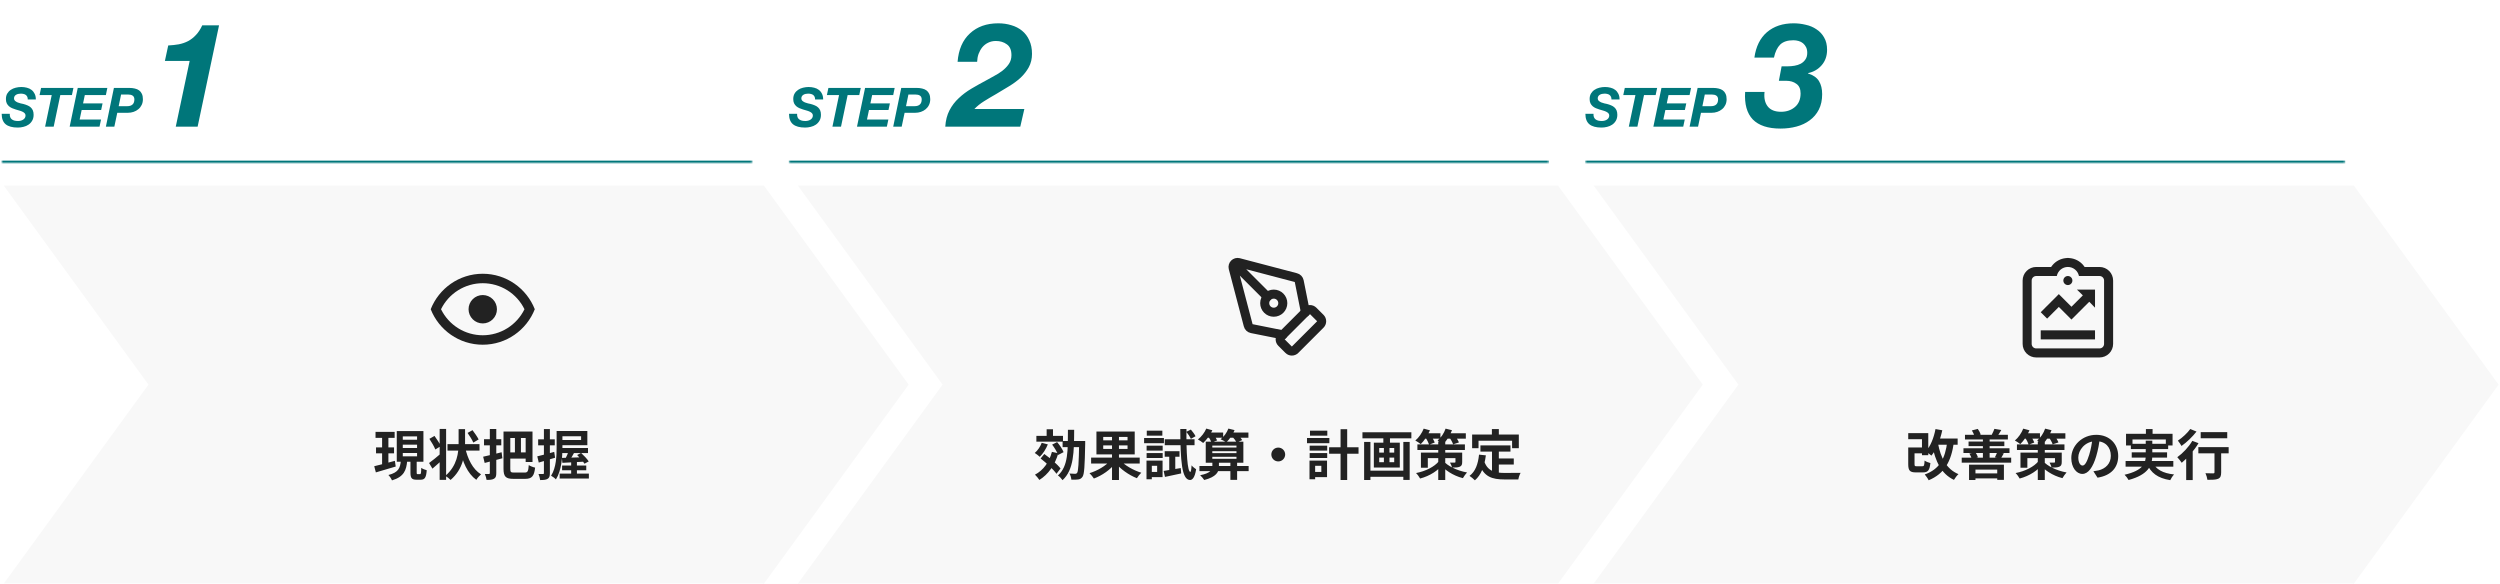 <svg width="1105" height="258" viewBox="0 0 1105 258" fill="none" xmlns="http://www.w3.org/2000/svg">
<g filter="url(#filter0_d_900_84)">
<path d="M0.625 80H336.625L400.625 168L336.625 256H0.625L64.625 168L0.625 80Z" fill="#F8F8F8"/>
</g>
<g filter="url(#filter1_d_900_84)">
<path d="M351.625 80H687.625L751.625 168L687.625 256H351.625L415.625 168L351.625 80Z" fill="#F8F8F8"/>
</g>
<g filter="url(#filter2_d_900_84)">
<path d="M703.375 80H1039.38L1103.38 168L1039.38 256H703.375L767.375 168L703.375 80Z" fill="#F8F8F8"/>
</g>
<path d="M165.984 190.872H174.432V193.536H165.984V190.872ZM166.2 197.736H174.168V200.376H166.2V197.736ZM165.408 206.064C167.736 205.536 171.216 204.6 174.528 203.688L174.912 206.208C171.888 207.12 168.624 208.056 166.128 208.8L165.408 206.064ZM178.032 196.536V198.024H184.344V196.536H178.032ZM178.032 200.232V201.696H184.344V200.232H178.032ZM178.032 192.888V194.352H184.344V192.888H178.032ZM175.368 190.536H187.152V204.072H175.368V190.536ZM181.416 203.016H184.176V208.776C184.176 209.496 184.248 209.568 184.632 209.568C184.8 209.568 185.424 209.568 185.64 209.568C186.048 209.568 186.144 209.184 186.192 206.784C186.744 207.216 187.896 207.672 188.616 207.84C188.376 211.128 187.704 212.04 185.952 212.04C185.52 212.04 184.536 212.04 184.128 212.04C181.896 212.04 181.416 211.224 181.416 208.8V203.016ZM177.168 203.712H179.976C179.616 207.816 178.584 210.72 173.256 212.328C172.968 211.608 172.248 210.504 171.672 209.952C176.232 208.8 176.856 206.76 177.168 203.712ZM168.888 191.928H171.672V206.04L168.888 206.448V191.928ZM197.784 196.296H211.944V199.152H197.784V196.296ZM205.56 197.664C206.664 202.776 208.92 207.408 212.616 209.664C211.944 210.216 210.984 211.32 210.528 212.088C206.616 209.28 204.456 204.216 203.184 198.192L205.56 197.664ZM206.664 191.352L208.848 190.128C209.808 191.4 211.008 193.104 211.56 194.232L209.208 195.624C208.728 194.496 207.624 192.672 206.664 191.352ZM202.704 189.672H205.56V195.816C205.56 200.976 204.72 207.384 199.152 212.136C198.6 211.536 197.616 210.792 196.848 210.312C202.104 205.8 202.704 200.112 202.704 195.816V189.672ZM194.328 189.576H197.184V212.112H194.328V189.576ZM189.792 193.968L192.048 192.672C193.056 194.064 194.304 195.96 194.832 197.184L192.408 198.672C191.952 197.424 190.776 195.456 189.792 193.968ZM189.648 204.648C190.968 203.712 193.008 202.056 194.928 200.4L196.08 202.704C194.472 204.216 192.672 205.848 191.136 207.144L189.648 204.648ZM222.552 190.752H225.552V207.168C225.552 208.656 225.744 208.872 227.256 208.872C227.976 208.872 231.168 208.872 231.912 208.872C233.256 208.872 233.52 208.248 233.712 205.56C234.408 206.016 235.656 206.52 236.52 206.688C236.112 210.312 235.176 211.656 232.176 211.656C231.336 211.656 227.736 211.656 226.944 211.656C223.584 211.656 222.552 210.744 222.552 207.144V190.752ZM223.896 190.752H235.368V204.216H232.344V193.584H223.896V190.752ZM223.776 199.968H233.304V202.704H223.776V199.968ZM227.592 191.856H230.256V200.832H227.592V191.856ZM213.552 201.864C215.64 201.432 218.76 200.64 221.712 199.896L222.048 202.56C219.384 203.28 216.504 204.024 214.224 204.624L213.552 201.864ZM213.936 194.136H221.568V196.824H213.936V194.136ZM216.504 189.624H219.36V209.112C219.36 210.456 219.12 211.152 218.376 211.584C217.608 212.04 216.576 212.136 215.064 212.112C214.968 211.392 214.632 210.24 214.296 209.496C215.04 209.52 215.856 209.52 216.12 209.496C216.408 209.496 216.504 209.4 216.504 209.112V189.624ZM247.56 190.488H259.608V196.776H247.56V194.472H256.848V192.816H247.56V190.488ZM246.024 190.488H248.592V197.808C248.592 201.888 248.208 208.032 245.712 211.896C245.28 211.392 244.152 210.552 243.576 210.264C245.856 206.712 246.024 201.552 246.024 197.808V190.488ZM247.92 198.024H259.896V200.256H247.92V198.024ZM251.568 198.672L254.232 199.272C253.416 200.784 252.48 202.488 251.736 203.568L249.816 202.968C250.464 201.768 251.184 199.968 251.568 198.672ZM248.352 202.392C250.872 202.344 254.64 202.224 258.288 202.08L258.264 204.048C254.808 204.264 251.208 204.432 248.568 204.576L248.352 202.392ZM255.096 201.12L256.848 200.208C258.072 201.312 259.536 202.872 260.208 203.952L258.336 204.96C257.712 203.904 256.296 202.272 255.096 201.12ZM248.448 205.776H259.128V207.864H248.448V205.776ZM247.368 209.328H260.28V211.512H247.368V209.328ZM252.456 203.808H255V210.384H252.456V203.808ZM237.48 201.696C239.4 201.264 242.256 200.496 244.968 199.728L245.352 202.32C242.88 203.088 240.24 203.856 238.128 204.456L237.48 201.696ZM237.864 194.184H245.208V196.824H237.864V194.184ZM240.408 189.648H243.048V209.112C243.048 210.456 242.808 211.2 242.064 211.632C241.344 212.088 240.312 212.184 238.752 212.184C238.68 211.464 238.344 210.288 238.008 209.496C238.872 209.544 239.712 209.544 240 209.52C240.288 209.52 240.408 209.448 240.408 209.112V189.648Z" fill="#222222"/>
<path d="M458.08 192.648H469.84V195.216H458.08V192.648ZM462.616 189.744H465.424V193.704H462.616V189.744ZM460.432 195.72L463.144 196.416C462.328 198.48 460.96 200.592 459.568 201.912C459.088 201.432 457.984 200.592 457.36 200.208C458.68 199.104 459.808 197.424 460.432 195.72ZM464.944 199.728L467.776 200.328C466.24 205.584 463.384 209.64 459.4 212.136C459.016 211.536 458.056 210.336 457.456 209.808C461.224 207.792 463.744 204.264 464.944 199.728ZM465.04 196.512L467.248 195.408C468.4 196.752 469.624 198.576 470.104 199.848L467.704 201.096C467.272 199.848 466.12 197.928 465.04 196.512ZM459.952 202.656L461.584 200.664C464.104 202.488 467.344 205.176 468.76 207.072L466.96 209.424C465.616 207.48 462.496 204.624 459.952 202.656ZM469.672 194.928H478.072V197.64H469.672V194.928ZM476.992 194.928H479.656C479.656 194.928 479.656 195.84 479.656 196.176C479.464 206.112 479.248 209.616 478.48 210.72C477.952 211.512 477.4 211.776 476.584 211.92C475.84 212.04 474.688 212.04 473.536 212.016C473.488 211.224 473.176 210.072 472.72 209.304C473.8 209.4 474.76 209.424 475.24 209.424C475.6 209.424 475.84 209.328 476.08 209.016C476.608 208.296 476.824 204.864 476.992 195.504V194.928ZM472.024 189.96H474.784C474.736 199.656 474.688 207.624 469.648 212.232C469.192 211.56 468.28 210.6 467.608 210.144C472.216 206.064 472 199.008 472.024 189.96ZM482.272 202.248H503.752V204.888H482.272V202.248ZM491.512 191.712H494.584V212.16H491.512V191.712ZM490.72 203.544L493.12 204.576C490.864 207.576 487.144 210.168 483.496 211.512C483.064 210.816 482.176 209.736 481.552 209.136C485.104 208.056 488.824 205.872 490.72 203.544ZM495.112 203.376C497.08 205.68 500.92 207.864 504.448 208.944C503.824 209.52 502.936 210.648 502.504 211.368C498.952 209.976 495.16 207.312 492.856 204.384L495.112 203.376ZM487.624 196.872V198.432H498.376V196.872H487.624ZM487.624 193.128V194.64H498.376V193.128H487.624ZM484.624 190.728H501.544V200.832H484.624V190.728ZM514.336 208.152C516.28 207.864 519.112 207.384 521.896 206.88L522.088 209.256C519.616 209.808 517 210.36 514.912 210.792L514.336 208.152ZM514.792 199.416H521.344V201.864H514.792V199.416ZM514.816 194.16H527.992V196.776H514.816V194.16ZM524.368 190.872L526.36 189.864C527.128 190.752 528.04 191.976 528.424 192.816L526.36 193.968C526 193.104 525.136 191.832 524.368 190.872ZM516.808 200.352H519.472V208.44L516.808 208.92V200.352ZM521.68 189.624H524.416C524.296 200.088 524.872 208.488 526.096 208.584C526.408 208.584 526.576 207.504 526.672 205.68C527.104 206.304 528.256 207.12 528.688 207.408C528.088 211.368 526.864 212.184 525.976 212.16C522.28 212.064 521.776 203.52 521.68 189.624ZM506.8 196.992H513.904V199.152H506.8V196.992ZM506.872 190.368H513.76V192.552H506.872V190.368ZM506.8 200.256H513.904V202.44H506.8V200.256ZM505.696 193.608H514.456V195.888H505.696V193.608ZM508.048 203.592H513.856V210.888H508.048V208.608H511.456V205.872H508.048V203.592ZM506.752 203.592H509.104V211.848H506.752V203.592ZM530.152 205.968H551.896V208.248H530.152V205.968ZM535.84 199.416V200.28H546.52V199.416H535.84ZM535.84 201.912V202.8H546.52V201.912H535.84ZM535.84 196.944V197.808H546.52V196.944H535.84ZM532.936 195.216H549.568V204.528H532.936V195.216ZM543.832 204.072H546.808V212.112H543.832V204.072ZM533.08 191.184H540.64V193.464H533.08V191.184ZM542.608 191.184H551.8V193.464H542.608V191.184ZM533.176 189.432L535.864 190.176C534.88 192.288 533.272 194.448 531.808 195.792C531.256 195.336 530.128 194.592 529.48 194.232C530.992 193.08 532.408 191.232 533.176 189.432ZM542.944 189.432L545.68 190.104C544.864 192.192 543.4 194.232 542.032 195.504C541.432 195.072 540.184 194.448 539.488 194.16C541 193.032 542.272 191.232 542.944 189.432ZM534.04 192.936L536.416 192.144C537.016 192.888 537.688 193.944 537.976 194.664L535.48 195.552C535.216 194.856 534.616 193.728 534.04 192.936ZM544.6 192.912L546.904 191.952C547.672 192.696 548.608 193.752 549.04 194.52L546.616 195.576C546.232 194.856 545.368 193.704 544.6 192.912ZM535.864 204.048H538.768V206.352C538.768 208.608 537.544 210.816 532.264 212.16C531.88 211.56 531.088 210.6 530.464 210.048C535.072 209.16 535.864 207.552 535.864 206.304V204.048ZM565 197.832C566.68 197.832 568.048 199.2 568.048 200.88C568.048 202.584 566.68 203.952 565 203.952C563.296 203.952 561.928 202.584 561.928 200.88C561.928 199.2 563.296 197.832 565 197.832ZM587.464 197.688H600.472V200.544H587.464V197.688ZM592.528 189.72H595.456V212.16H592.528V189.72ZM578.872 196.992H586.624V199.152H578.872V196.992ZM579.016 190.368H586.672V192.552H579.016V190.368ZM578.872 200.256H586.624V202.44H578.872V200.256ZM577.696 193.608H587.584V195.888H577.696V193.608ZM580.192 203.592H586.552V210.888H580.192V208.608H584.032V205.872H580.192V203.592ZM578.8 203.592H581.296V211.848H578.8V203.592ZM604.528 208.032H621.376V210.744H604.528V208.032ZM602.2 191.064H623.824V193.752H602.2V191.064ZM602.944 195.336H605.728V212.16H602.944V195.336ZM620.272 195.336H623.08V212.136H620.272V195.336ZM611.44 191.832H614.368V196.752H611.44V191.832ZM611.68 196.776H614.152V205.728H611.68V196.776ZM609.616 202.248V204.288H616.24V202.248H609.616ZM609.616 198.024V200.04H616.24V198.024H609.616ZM607.24 195.672H618.712V206.64H607.24V195.672ZM626.488 196.416H647.488V198.888H626.488V196.416ZM635.704 195.12H638.8V212.16H635.704V195.12ZM628.048 200.064H644.824V202.488H631.096V206.736H628.048V200.064ZM643.312 200.064H646.288V204.168C646.288 205.368 646.048 205.944 645.184 206.304C644.32 206.664 643.216 206.664 641.824 206.664C641.656 205.944 641.2 205.056 640.888 204.456C641.68 204.504 642.664 204.504 642.928 204.48C643.216 204.48 643.312 204.408 643.312 204.168V200.064ZM636.016 203.832L638.176 204.648C635.872 207.96 632.008 210.36 627.688 211.512C627.304 210.792 626.512 209.688 625.888 209.088C630.112 208.272 634.024 206.328 636.016 203.832ZM638.08 203.856C639.832 205.896 643.84 208.008 648.424 208.824C647.848 209.448 647.008 210.6 646.6 211.344C642.136 210.24 638.344 207.528 636.544 205.2L638.08 203.856ZM629.152 191.496H636.664V193.896H629.152V191.496ZM638.8 191.496H647.896V193.896H638.8V191.496ZM629.272 189.456L632.032 190.2C631.048 192.504 629.488 194.832 627.976 196.296C627.424 195.84 626.248 195.072 625.576 194.712C627.112 193.44 628.504 191.424 629.272 189.456ZM638.944 189.456L641.776 190.152C640.888 192.552 639.376 194.88 637.84 196.344C637.312 195.864 636.112 195.072 635.416 194.688C636.952 193.464 638.272 191.472 638.944 189.456ZM630.112 193.392L632.488 192.552C633.112 193.488 633.856 194.76 634.144 195.6L631.672 196.536C631.408 195.72 630.736 194.376 630.112 193.392ZM640.576 193.2L643 192.456C643.696 193.392 644.512 194.688 644.848 195.552L642.28 196.392C641.992 195.528 641.248 194.184 640.576 193.2ZM654.352 196.872H667.624V199.608H654.352V196.872ZM660.976 202.632H669.088V205.32H660.976V202.632ZM659.464 198.456H662.488V210.048L659.464 209.688V198.456ZM653.728 200.952L656.752 201.264C656.128 206.136 654.64 209.952 651.904 212.304C651.424 211.8 650.2 210.768 649.528 210.336C652.12 208.416 653.32 205.08 653.728 200.952ZM656.056 203.952C657.592 208.368 660.952 209.04 665.224 209.04C666.496 209.04 670.504 209.04 672.112 208.992C671.704 209.664 671.224 211.056 671.104 211.92H665.056C659.512 211.92 655.768 210.792 653.704 204.744L656.056 203.952ZM659.416 189.648H662.488V194.04H659.416V189.648ZM650.68 192.072H671.32V198.096H668.344V194.808H653.512V198.096H650.68V192.072Z" fill="#222222"/>
<path d="M845 197.784H850.592V200.376H845V197.784ZM843.44 191.448H852.296V201.192H849.512V194.112H843.44V191.448ZM843.44 197.784H846.224V205.128C846.224 205.992 846.368 206.088 847.232 206.088C847.616 206.088 849.2 206.088 849.68 206.088C850.424 206.088 850.568 205.752 850.664 203.568C851.24 204.024 852.44 204.48 853.232 204.672C852.896 207.936 852.128 208.8 849.944 208.8C849.368 208.8 847.376 208.8 846.824 208.8C844.184 208.8 843.44 208.008 843.44 205.176V197.784ZM855.296 193.824H865.28V196.56H855.296V193.824ZM855.488 189.648L858.488 190.176C857.528 194.616 855.848 198.792 853.688 201.384C853.136 200.88 851.864 199.968 851.144 199.536C853.28 197.304 854.744 193.56 855.488 189.648ZM860.72 195L863.648 195.312C862.424 204.168 859.424 209.352 852.464 212.28C852.176 211.608 851.288 210.336 850.736 209.712C857.216 207.384 859.784 202.848 860.72 195ZM856.592 195.984C857.768 202.32 860.36 207.384 865.64 209.568C864.992 210.144 864.08 211.32 863.648 212.112C857.96 209.4 855.392 203.88 853.952 196.44L856.592 195.984ZM871.616 209.232H884.264V211.44H871.616V209.232ZM870.32 205.392H885.728V212.088H882.776V207.576H873.152V212.16H870.32V205.392ZM868.52 192.168H887.48V194.256H868.52V192.168ZM867.848 198.144H888.2V200.232H867.848V198.144ZM870.104 195.168H885.92V197.184H870.104V195.168ZM867.08 202.296H888.944V204.504H867.08V202.296ZM876.44 193.176H879.416V203.208H876.44V193.176ZM871.568 190.248L874.184 189.576C874.736 190.32 875.24 191.328 875.48 192.048L872.744 192.84C872.576 192.144 872.072 191.04 871.568 190.248ZM870.464 200.472L873.128 199.896C873.608 200.568 874.064 201.48 874.256 202.104L871.472 202.8C871.352 202.152 870.896 201.168 870.464 200.472ZM881.528 189.552L884.576 190.056C884 191.088 883.424 191.976 882.968 192.624L880.352 192.144C880.76 191.376 881.288 190.32 881.528 189.552ZM882.752 199.92L885.704 200.352C885.2 201.264 884.792 202.008 884.432 202.56L881.744 202.128C882.08 201.48 882.512 200.568 882.752 199.92ZM891.488 196.416H912.488V198.888H891.488V196.416ZM900.704 195.12H903.8V212.16H900.704V195.12ZM893.048 200.064H909.824V202.488H896.096V206.736H893.048V200.064ZM908.312 200.064H911.288V204.168C911.288 205.368 911.048 205.944 910.184 206.304C909.32 206.664 908.216 206.664 906.824 206.664C906.656 205.944 906.2 205.056 905.888 204.456C906.68 204.504 907.664 204.504 907.928 204.48C908.216 204.48 908.312 204.408 908.312 204.168V200.064ZM901.016 203.832L903.176 204.648C900.872 207.96 897.008 210.36 892.688 211.512C892.304 210.792 891.512 209.688 890.888 209.088C895.112 208.272 899.024 206.328 901.016 203.832ZM903.08 203.856C904.832 205.896 908.84 208.008 913.424 208.824C912.848 209.448 912.008 210.6 911.6 211.344C907.136 210.24 903.344 207.528 901.544 205.2L903.08 203.856ZM894.152 191.496H901.664V193.896H894.152V191.496ZM903.8 191.496H912.896V193.896H903.8V191.496ZM894.272 189.456L897.032 190.2C896.048 192.504 894.488 194.832 892.976 196.296C892.424 195.84 891.248 195.072 890.576 194.712C892.112 193.44 893.504 191.424 894.272 189.456ZM903.944 189.456L906.776 190.152C905.888 192.552 904.376 194.88 902.84 196.344C902.312 195.864 901.112 195.072 900.416 194.688C901.952 193.464 903.272 191.472 903.944 189.456ZM895.112 193.392L897.488 192.552C898.112 193.488 898.856 194.76 899.144 195.6L896.672 196.536C896.408 195.72 895.736 194.376 895.112 193.392ZM905.576 193.2L908 192.456C908.696 193.392 909.512 194.688 909.848 195.552L907.28 196.392C906.992 195.528 906.248 194.184 905.576 193.2ZM928.184 193.56C927.848 196.008 927.368 198.816 926.528 201.648C925.088 206.496 923.024 209.472 920.408 209.472C917.72 209.472 915.512 206.52 915.512 202.464C915.512 196.944 920.336 192.192 926.552 192.192C932.48 192.192 936.248 196.32 936.248 201.576C936.248 206.616 933.152 210.192 927.104 211.128L925.28 208.296C926.216 208.176 926.888 208.056 927.536 207.912C930.584 207.168 932.984 204.984 932.984 201.456C932.984 197.688 930.632 195 926.48 195C921.392 195 918.608 199.152 918.608 202.176C918.608 204.6 919.568 205.776 920.48 205.776C921.512 205.776 922.424 204.24 923.432 201C924.128 198.744 924.656 195.984 924.896 193.464L928.184 193.56ZM948.488 189.648H951.44V193.488H948.488V189.648ZM939.704 191.736H960.272V196.896H957.296V194.256H942.56V196.896H939.704V191.736ZM941.84 196.152H958.328V198.48H941.84V196.152ZM939.512 203.76H960.608V206.256H939.512V203.76ZM942.224 199.92H957.848V202.248H942.224V199.92ZM951.416 204.264C952.832 207.432 955.952 209.184 960.944 209.712C960.344 210.312 959.6 211.464 959.24 212.232C953.744 211.344 950.672 209.064 948.824 204.792L951.416 204.264ZM948.416 194.784H951.32V201.456C951.32 205.68 949.568 209.808 940.832 212.16C940.52 211.536 939.68 210.432 939.056 209.832C947.36 207.936 948.416 204.648 948.416 201.432V194.784ZM972.704 190.992H984.44V193.728H972.704V190.992ZM978.8 198.456H981.752V208.824C981.752 210.36 981.44 211.176 980.384 211.632C979.352 212.064 977.84 212.088 975.68 212.088C975.584 211.248 975.2 210 974.816 209.16C976.184 209.232 977.768 209.232 978.2 209.232C978.656 209.208 978.8 209.112 978.8 208.752V198.456ZM971.672 197.64H985.064V200.376H971.672V197.64ZM966.296 200.472L968.816 197.952L969.176 198.096V212.184H966.296V200.472ZM969.008 194.856L971.744 195.888C969.848 199.08 966.896 202.44 964.328 204.552C963.92 203.952 962.936 202.656 962.36 202.08C964.808 200.352 967.424 197.568 969.008 194.856ZM968.096 189.624L970.856 190.752C969.104 193.032 966.512 195.528 964.232 197.112C963.848 196.464 963.104 195.336 962.624 194.76C964.616 193.464 966.92 191.304 968.096 189.624Z" fill="#222222"/>
<path d="M213.375 130.409C215.039 130.409 216.634 131.07 217.81 132.246C218.987 133.423 219.648 135.018 219.648 136.682C219.648 138.345 218.987 139.941 217.81 141.117C216.634 142.294 215.039 142.955 213.375 142.955C211.711 142.955 210.116 142.294 208.94 141.117C207.763 139.941 207.102 138.345 207.102 136.682C207.102 135.018 207.763 133.423 208.94 132.246C210.116 131.07 211.711 130.409 213.375 130.409ZM213.375 121C223.83 121 232.758 127.503 236.375 136.682C232.758 145.861 223.83 152.364 213.375 152.364C202.92 152.364 193.992 145.861 190.375 136.682C193.992 127.503 202.92 121 213.375 121ZM194.933 136.682C196.623 140.132 199.247 143.04 202.507 145.073C205.768 147.107 209.533 148.185 213.375 148.185C217.217 148.185 220.982 147.107 224.243 145.073C227.503 143.04 230.127 140.132 231.817 136.682C230.127 133.231 227.503 130.324 224.243 128.29C220.982 126.257 217.217 125.179 213.375 125.179C209.533 125.179 205.768 126.257 202.507 128.29C199.247 130.324 196.623 133.231 194.933 136.682Z" fill="#222222"/>
<path d="M572.414 154.586C572.039 154.961 571.53 155.172 571 155.172C570.47 155.172 569.961 154.961 569.586 154.586L566.414 151.414C566.039 151.039 565.828 150.53 565.828 150C565.828 149.47 566.039 148.961 566.414 148.586L577.586 137.414C577.961 137.039 578.47 136.828 579 136.828C579.53 136.828 580.039 137.039 580.414 137.414L583.586 140.586C583.961 140.961 584.172 141.47 584.172 142C584.172 142.53 583.961 143.039 583.586 143.414L572.414 154.586Z" stroke="#222222" stroke-width="4" stroke-linecap="round" stroke-linejoin="round"/>
<path d="M577 138L574.25 124.252C574.175 123.878 573.995 123.533 573.731 123.258C573.466 122.983 573.129 122.789 572.758 122.7L547.47 116.056C547.137 115.975 546.789 115.982 546.459 116.075C546.129 116.167 545.828 116.343 545.586 116.586C545.343 116.828 545.167 117.129 545.075 117.459C544.982 117.789 544.975 118.137 545.056 118.47L551.7 143.758C551.789 144.129 551.983 144.466 552.258 144.731C552.533 144.995 552.878 145.175 553.252 145.25L567 148M545.6 116.6L560.172 131.172" stroke="#222222" stroke-width="4" stroke-linecap="round" stroke-linejoin="round"/>
<path d="M563 138C565.209 138 567 136.209 567 134C567 131.791 565.209 130 563 130C560.791 130 559 131.791 559 134C559 136.209 560.791 138 563 138Z" stroke="#222222" stroke-width="4" stroke-linecap="round" stroke-linejoin="round"/>
<path d="M914 126C915.105 126 916 125.105 916 124C916 122.895 915.105 122 914 122C912.895 122 912 122.895 912 124C912 125.105 912.895 126 914 126Z" fill="#222222"/>
<path d="M902 146H926V150H902V146ZM910 135.66L915.584 141.248L923.448 133.378L926 136V128H918L920.62 130.55L915.582 135.588L910 130L902 138L904.828 140.828L910 135.66Z" fill="#222222"/>
<path d="M928 118H921.404C921.206 117.706 920.992 117.422 920.764 117.15L920.744 117.126C919.274 115.415 917.207 114.329 914.964 114.09C914.327 113.97 913.673 113.97 913.036 114.09C910.793 114.329 908.726 115.415 907.256 117.126L907.236 117.15C907.008 117.421 906.794 117.704 906.596 117.998V118H900C898.409 118.002 896.884 118.634 895.759 119.759C894.634 120.884 894.002 122.409 894 124V152C894.002 153.591 894.634 155.116 895.759 156.241C896.884 157.366 898.409 157.998 900 158H928C929.591 157.998 931.116 157.366 932.241 156.241C933.366 155.116 933.998 153.591 934 152V124C933.998 122.409 933.366 120.884 932.241 119.759C931.116 118.634 929.591 118.002 928 118ZM930 152C930 152.53 929.789 153.039 929.414 153.414C929.039 153.789 928.53 154 928 154H900C899.47 154 898.961 153.789 898.586 153.414C898.211 153.039 898 152.53 898 152V124C898 123.47 898.211 122.961 898.586 122.586C898.961 122.211 899.47 122 900 122H909.1C909.33 120.87 909.943 119.854 910.836 119.124C911.729 118.394 912.847 117.995 914 117.995C915.153 117.995 916.271 118.394 917.164 119.124C918.057 119.854 918.67 120.87 918.9 122H928C928.53 122 929.039 122.211 929.414 122.586C929.789 122.961 930 123.47 930 124V152Z" fill="#222222"/>
<mask id="path-14-inside-1_900_84" fill="white">
<path d="M0.625 0H332.625V72H0.625V0Z"/>
</mask>
<path d="M332.625 71H0.625V73H332.625V71Z" fill="#00767A" mask="url(#path-14-inside-1_900_84)"/>
<path d="M4.321 50.312C4.289 50.92 4.361 51.432 4.537 51.848C4.713 52.248 4.969 52.568 5.305 52.808C5.641 53.048 6.041 53.224 6.505 53.336C6.969 53.432 7.473 53.48 8.017 53.48C8.401 53.48 8.785 53.432 9.169 53.336C9.553 53.24 9.897 53.096 10.201 52.904C10.521 52.712 10.777 52.464 10.969 52.16C11.177 51.856 11.281 51.488 11.281 51.056C11.281 50.64 11.153 50.304 10.897 50.048C10.641 49.776 10.305 49.544 9.889 49.352C9.489 49.16 9.025 48.992 8.497 48.848C7.985 48.704 7.465 48.552 6.937 48.392C6.393 48.232 5.865 48.04 5.353 47.816C4.841 47.592 4.377 47.304 3.961 46.952C3.561 46.6 3.233 46.168 2.977 45.656C2.737 45.144 2.617 44.52 2.617 43.784C2.617 42.824 2.817 42.008 3.217 41.336C3.617 40.664 4.137 40.12 4.777 39.704C5.417 39.272 6.137 38.96 6.937 38.768C7.753 38.56 8.577 38.456 9.409 38.456C10.289 38.456 11.113 38.56 11.881 38.768C12.665 38.96 13.345 39.28 13.921 39.728C14.513 40.176 14.977 40.752 15.313 41.456C15.665 42.144 15.841 42.984 15.841 43.976H12.265C12.281 43.496 12.209 43.096 12.049 42.776C11.905 42.44 11.689 42.168 11.401 41.96C11.129 41.752 10.801 41.608 10.417 41.528C10.033 41.432 9.625 41.384 9.193 41.384C8.841 41.384 8.481 41.424 8.113 41.504C7.761 41.568 7.441 41.688 7.153 41.864C6.865 42.024 6.633 42.24 6.457 42.512C6.281 42.784 6.193 43.12 6.193 43.52C6.193 43.936 6.345 44.288 6.649 44.576C6.969 44.848 7.345 45.08 7.777 45.272C8.225 45.448 8.681 45.592 9.145 45.704C9.609 45.8 9.985 45.88 10.273 45.944C10.945 46.12 11.561 46.328 12.121 46.568C12.681 46.792 13.161 47.088 13.561 47.456C13.977 47.824 14.297 48.272 14.521 48.8C14.745 49.328 14.857 49.976 14.857 50.744C14.857 51.768 14.641 52.64 14.209 53.36C13.793 54.08 13.249 54.664 12.577 55.112C11.921 55.56 11.177 55.88 10.345 56.072C9.513 56.28 8.689 56.384 7.873 56.384C5.473 56.384 3.681 55.896 2.497 54.92C1.329 53.944 0.745 52.408 0.745 50.312H4.321ZM22.86 42.032H17.483L18.155 38.864H32.459L31.788 42.032H26.651L23.724 56H19.931L22.86 42.032ZM34.363 38.864H47.443L46.795 42.032H37.483L36.715 45.704H45.331L44.707 48.632H36.091L35.203 52.832H44.659L43.987 56H30.787L34.363 38.864ZM50.347 38.864H57.211C58.075 38.864 58.867 38.952 59.587 39.128C60.323 39.288 60.955 39.56 61.483 39.944C62.011 40.328 62.419 40.84 62.707 41.48C63.011 42.12 63.163 42.912 63.163 43.856C63.163 44.8 62.979 45.648 62.611 46.4C62.259 47.136 61.771 47.76 61.147 48.272C60.539 48.784 59.835 49.176 59.035 49.448C58.235 49.72 57.387 49.856 56.491 49.856H51.835L50.539 56H46.795L50.347 38.864ZM52.459 46.928H56.299C57.259 46.928 58.011 46.688 58.555 46.208C59.115 45.712 59.395 44.952 59.395 43.928C59.395 43.496 59.315 43.144 59.155 42.872C59.011 42.584 58.811 42.368 58.555 42.224C58.299 42.064 58.011 41.952 57.691 41.888C57.387 41.824 57.067 41.792 56.731 41.792H53.515L52.459 46.928ZM87.347 56H77.683L83.827 26.944H72.883L74.355 20.096C76.019 20.011 77.576 19.84 79.027 19.584C80.52 19.285 81.885 18.816 83.123 18.176C84.403 17.493 85.555 16.597 86.579 15.488C87.645 14.379 88.584 12.949 89.395 11.2H96.819L87.347 56Z" fill="#00767A"/>
<mask id="path-17-inside-2_900_84" fill="white">
<path d="M348.625 0H684.625V72H348.625V0Z"/>
</mask>
<path d="M684.625 71H348.625V73H684.625V71Z" fill="#00767A" mask="url(#path-17-inside-2_900_84)"/>
<path d="M352.321 50.312C352.289 50.92 352.361 51.432 352.537 51.848C352.713 52.248 352.969 52.568 353.305 52.808C353.641 53.048 354.041 53.224 354.505 53.336C354.969 53.432 355.473 53.48 356.017 53.48C356.401 53.48 356.785 53.432 357.169 53.336C357.553 53.24 357.897 53.096 358.201 52.904C358.521 52.712 358.777 52.464 358.969 52.16C359.177 51.856 359.281 51.488 359.281 51.056C359.281 50.64 359.153 50.304 358.897 50.048C358.641 49.776 358.305 49.544 357.889 49.352C357.489 49.16 357.025 48.992 356.497 48.848C355.985 48.704 355.465 48.552 354.937 48.392C354.393 48.232 353.865 48.04 353.353 47.816C352.841 47.592 352.377 47.304 351.961 46.952C351.561 46.6 351.233 46.168 350.977 45.656C350.737 45.144 350.617 44.52 350.617 43.784C350.617 42.824 350.817 42.008 351.217 41.336C351.617 40.664 352.137 40.12 352.777 39.704C353.417 39.272 354.137 38.96 354.937 38.768C355.753 38.56 356.577 38.456 357.409 38.456C358.289 38.456 359.113 38.56 359.881 38.768C360.665 38.96 361.345 39.28 361.921 39.728C362.513 40.176 362.977 40.752 363.313 41.456C363.665 42.144 363.841 42.984 363.841 43.976H360.265C360.281 43.496 360.209 43.096 360.049 42.776C359.905 42.44 359.689 42.168 359.401 41.96C359.129 41.752 358.801 41.608 358.417 41.528C358.033 41.432 357.625 41.384 357.193 41.384C356.841 41.384 356.481 41.424 356.113 41.504C355.761 41.568 355.441 41.688 355.153 41.864C354.865 42.024 354.633 42.24 354.457 42.512C354.281 42.784 354.193 43.12 354.193 43.52C354.193 43.936 354.345 44.288 354.649 44.576C354.969 44.848 355.345 45.08 355.777 45.272C356.225 45.448 356.681 45.592 357.145 45.704C357.609 45.8 357.985 45.88 358.273 45.944C358.945 46.12 359.561 46.328 360.121 46.568C360.681 46.792 361.161 47.088 361.561 47.456C361.977 47.824 362.297 48.272 362.521 48.8C362.745 49.328 362.857 49.976 362.857 50.744C362.857 51.768 362.641 52.64 362.209 53.36C361.793 54.08 361.249 54.664 360.577 55.112C359.921 55.56 359.177 55.88 358.345 56.072C357.513 56.28 356.689 56.384 355.873 56.384C353.473 56.384 351.681 55.896 350.497 54.92C349.329 53.944 348.745 52.408 348.745 50.312H352.321ZM370.86 42.032H365.484L366.156 38.864H380.46L379.788 42.032H374.652L371.724 56H367.932L370.86 42.032ZM382.363 38.864H395.443L394.795 42.032H385.483L384.715 45.704H393.331L392.707 48.632H384.091L383.203 52.832H392.659L391.987 56H378.787L382.363 38.864ZM398.347 38.864H405.211C406.075 38.864 406.867 38.952 407.587 39.128C408.323 39.288 408.955 39.56 409.483 39.944C410.011 40.328 410.419 40.84 410.707 41.48C411.011 42.12 411.163 42.912 411.163 43.856C411.163 44.8 410.979 45.648 410.611 46.4C410.259 47.136 409.771 47.76 409.147 48.272C408.539 48.784 407.835 49.176 407.035 49.448C406.235 49.72 405.387 49.856 404.491 49.856H399.835L398.539 56H394.795L398.347 38.864ZM400.459 46.928H404.299C405.259 46.928 406.011 46.688 406.555 46.208C407.115 45.712 407.395 44.952 407.395 43.928C407.395 43.496 407.315 43.144 407.155 42.872C407.011 42.584 406.811 42.368 406.555 42.224C406.299 42.064 406.011 41.952 405.691 41.888C405.387 41.824 405.067 41.792 404.731 41.792H401.515L400.459 46.928ZM423.251 27.328C423.677 21.909 425.491 17.728 428.691 14.784C431.891 11.797 436.072 10.304 441.235 10.304C443.283 10.304 445.203 10.581 446.995 11.136C448.787 11.648 450.365 12.459 451.731 13.568C453.096 14.677 454.163 16.085 454.931 17.792C455.741 19.499 456.147 21.504 456.147 23.808C456.147 25.984 455.677 27.947 454.739 29.696C453.8 31.403 452.584 32.96 451.091 34.368C449.597 35.733 447.891 36.992 445.971 38.144C444.093 39.296 442.216 40.427 440.339 41.536C438.461 42.603 436.669 43.669 434.963 44.736C433.256 45.803 431.827 46.955 430.675 48.192H452.755L450.963 56H417.811C417.981 53.227 418.6 50.816 419.667 48.768C420.733 46.72 422.099 44.928 423.763 43.392C425.427 41.813 427.304 40.405 429.395 39.168C431.485 37.931 433.619 36.736 435.795 35.584C436.904 34.944 438.099 34.283 439.379 33.6C440.701 32.917 441.917 32.149 443.027 31.296C444.179 30.4 445.139 29.397 445.907 28.288C446.675 27.179 447.059 25.877 447.059 24.384C447.059 22.123 446.376 20.523 445.011 19.584C443.688 18.603 442.067 18.112 440.147 18.112C438.909 18.112 437.779 18.368 436.755 18.88C435.773 19.349 434.92 20.011 434.195 20.864C433.512 21.717 432.957 22.699 432.531 23.808C432.147 24.917 431.933 26.091 431.891 27.328H423.251Z" fill="#00767A"/>
<mask id="path-20-inside-3_900_84" fill="white">
<path d="M700.625 0H1036.62V72H700.625V0Z"/>
</mask>
<path d="M1036.62 71H700.625V73H1036.62V71Z" fill="#00767A" mask="url(#path-20-inside-3_900_84)"/>
<path d="M704.321 50.312C704.289 50.92 704.361 51.432 704.537 51.848C704.713 52.248 704.969 52.568 705.305 52.808C705.641 53.048 706.041 53.224 706.505 53.336C706.969 53.432 707.473 53.48 708.017 53.48C708.401 53.48 708.785 53.432 709.169 53.336C709.553 53.24 709.897 53.096 710.201 52.904C710.521 52.712 710.777 52.464 710.969 52.16C711.177 51.856 711.281 51.488 711.281 51.056C711.281 50.64 711.153 50.304 710.897 50.048C710.641 49.776 710.305 49.544 709.889 49.352C709.489 49.16 709.025 48.992 708.497 48.848C707.985 48.704 707.465 48.552 706.937 48.392C706.393 48.232 705.865 48.04 705.353 47.816C704.841 47.592 704.377 47.304 703.961 46.952C703.561 46.6 703.233 46.168 702.977 45.656C702.737 45.144 702.617 44.52 702.617 43.784C702.617 42.824 702.817 42.008 703.217 41.336C703.617 40.664 704.137 40.12 704.777 39.704C705.417 39.272 706.137 38.96 706.937 38.768C707.753 38.56 708.577 38.456 709.409 38.456C710.289 38.456 711.113 38.56 711.881 38.768C712.665 38.96 713.345 39.28 713.921 39.728C714.513 40.176 714.977 40.752 715.313 41.456C715.665 42.144 715.841 42.984 715.841 43.976H712.265C712.281 43.496 712.209 43.096 712.049 42.776C711.905 42.44 711.689 42.168 711.401 41.96C711.129 41.752 710.801 41.608 710.417 41.528C710.033 41.432 709.625 41.384 709.193 41.384C708.841 41.384 708.481 41.424 708.113 41.504C707.761 41.568 707.441 41.688 707.153 41.864C706.865 42.024 706.633 42.24 706.457 42.512C706.281 42.784 706.193 43.12 706.193 43.52C706.193 43.936 706.345 44.288 706.649 44.576C706.969 44.848 707.345 45.08 707.777 45.272C708.225 45.448 708.681 45.592 709.145 45.704C709.609 45.8 709.985 45.88 710.273 45.944C710.945 46.12 711.561 46.328 712.121 46.568C712.681 46.792 713.161 47.088 713.561 47.456C713.977 47.824 714.297 48.272 714.521 48.8C714.745 49.328 714.857 49.976 714.857 50.744C714.857 51.768 714.641 52.64 714.209 53.36C713.793 54.08 713.249 54.664 712.577 55.112C711.921 55.56 711.177 55.88 710.345 56.072C709.513 56.28 708.689 56.384 707.873 56.384C705.473 56.384 703.681 55.896 702.497 54.92C701.329 53.944 700.745 52.408 700.745 50.312H704.321ZM722.86 42.032H717.484L718.156 38.864H732.46L731.788 42.032H726.652L723.724 56H719.932L722.86 42.032ZM734.363 38.864H747.443L746.795 42.032H737.483L736.715 45.704H745.331L744.707 48.632H736.091L735.203 52.832H744.659L743.987 56H730.787L734.363 38.864ZM750.347 38.864H757.211C758.075 38.864 758.867 38.952 759.587 39.128C760.323 39.288 760.955 39.56 761.483 39.944C762.011 40.328 762.419 40.84 762.707 41.48C763.011 42.12 763.163 42.912 763.163 43.856C763.163 44.8 762.979 45.648 762.611 46.4C762.259 47.136 761.771 47.76 761.147 48.272C760.539 48.784 759.835 49.176 759.035 49.448C758.235 49.72 757.387 49.856 756.491 49.856H751.835L750.539 56H746.795L750.347 38.864ZM752.459 46.928H756.299C757.259 46.928 758.011 46.688 758.555 46.208C759.115 45.712 759.395 44.952 759.395 43.928C759.395 43.496 759.315 43.144 759.155 42.872C759.011 42.584 758.811 42.368 758.555 42.224C758.299 42.064 758.011 41.952 757.691 41.888C757.387 41.824 757.067 41.792 756.731 41.792H753.515L752.459 46.928ZM787.475 29.312H790.227C791.208 29.312 792.189 29.227 793.171 29.056C794.195 28.885 795.112 28.587 795.923 28.16C796.776 27.691 797.459 27.072 797.971 26.304C798.525 25.536 798.803 24.555 798.803 23.36C798.803 22.379 798.632 21.547 798.291 20.864C797.949 20.181 797.501 19.605 796.947 19.136C796.392 18.667 795.731 18.325 794.963 18.112C794.237 17.899 793.469 17.792 792.659 17.792C790.099 17.792 788.157 18.432 786.835 19.712C785.555 20.992 784.637 22.912 784.083 25.472H775.443C776.125 20.565 777.981 16.811 781.011 14.208C784.083 11.605 788.008 10.304 792.787 10.304C794.579 10.304 796.349 10.517 798.099 10.944C799.891 11.328 801.469 11.989 802.835 12.928C804.243 13.824 805.373 15.019 806.227 16.512C807.123 18.005 807.571 19.84 807.571 22.016C807.571 24.704 806.781 26.965 805.203 28.8C803.624 30.635 801.597 31.808 799.123 32.32V32.448C801.427 33.173 803.048 34.304 803.987 35.84C804.925 37.376 805.395 39.296 805.395 41.6C805.395 44.245 804.904 46.528 803.923 48.448C802.941 50.368 801.597 51.947 799.891 53.184C798.227 54.421 796.285 55.339 794.067 55.936C791.848 56.533 789.48 56.832 786.963 56.832C781.459 56.832 777.384 55.488 774.739 52.8C772.136 50.069 771.005 46.016 771.347 40.64H779.923C779.624 43.328 780.093 45.461 781.331 47.04C782.568 48.619 784.531 49.408 787.219 49.408C789.651 49.408 791.699 48.704 793.363 47.296C795.027 45.888 795.859 43.883 795.859 41.28C795.859 39.317 795.24 37.909 794.003 37.056C792.808 36.16 791.315 35.712 789.523 35.712H786.259L787.475 29.312Z" fill="#00767A"/>
<defs>
<filter id="filter0_d_900_84" x="0.625" y="80" width="401" height="178" filterUnits="userSpaceOnUse" color-interpolation-filters="sRGB">
<feFlood flood-opacity="0" result="BackgroundImageFix"/>
<feColorMatrix in="SourceAlpha" type="matrix" values="0 0 0 0 0 0 0 0 0 0 0 0 0 0 0 0 0 0 127 0" result="hardAlpha"/>
<feOffset dx="1" dy="2"/>
<feComposite in2="hardAlpha" operator="out"/>
<feColorMatrix type="matrix" values="0 0 0 0 0 0 0 0 0 0 0 0 0 0 0 0 0 0 0.1 0"/>
<feBlend mode="normal" in2="BackgroundImageFix" result="effect1_dropShadow_900_84"/>
<feBlend mode="normal" in="SourceGraphic" in2="effect1_dropShadow_900_84" result="shape"/>
</filter>
<filter id="filter1_d_900_84" x="351.625" y="80" width="401" height="178" filterUnits="userSpaceOnUse" color-interpolation-filters="sRGB">
<feFlood flood-opacity="0" result="BackgroundImageFix"/>
<feColorMatrix in="SourceAlpha" type="matrix" values="0 0 0 0 0 0 0 0 0 0 0 0 0 0 0 0 0 0 127 0" result="hardAlpha"/>
<feOffset dx="1" dy="2"/>
<feComposite in2="hardAlpha" operator="out"/>
<feColorMatrix type="matrix" values="0 0 0 0 0 0 0 0 0 0 0 0 0 0 0 0 0 0 0.1 0"/>
<feBlend mode="normal" in2="BackgroundImageFix" result="effect1_dropShadow_900_84"/>
<feBlend mode="normal" in="SourceGraphic" in2="effect1_dropShadow_900_84" result="shape"/>
</filter>
<filter id="filter2_d_900_84" x="703.375" y="80" width="401" height="178" filterUnits="userSpaceOnUse" color-interpolation-filters="sRGB">
<feFlood flood-opacity="0" result="BackgroundImageFix"/>
<feColorMatrix in="SourceAlpha" type="matrix" values="0 0 0 0 0 0 0 0 0 0 0 0 0 0 0 0 0 0 127 0" result="hardAlpha"/>
<feOffset dx="1" dy="2"/>
<feComposite in2="hardAlpha" operator="out"/>
<feColorMatrix type="matrix" values="0 0 0 0 0 0 0 0 0 0 0 0 0 0 0 0 0 0 0.1 0"/>
<feBlend mode="normal" in2="BackgroundImageFix" result="effect1_dropShadow_900_84"/>
<feBlend mode="normal" in="SourceGraphic" in2="effect1_dropShadow_900_84" result="shape"/>
</filter>
</defs>
</svg>
